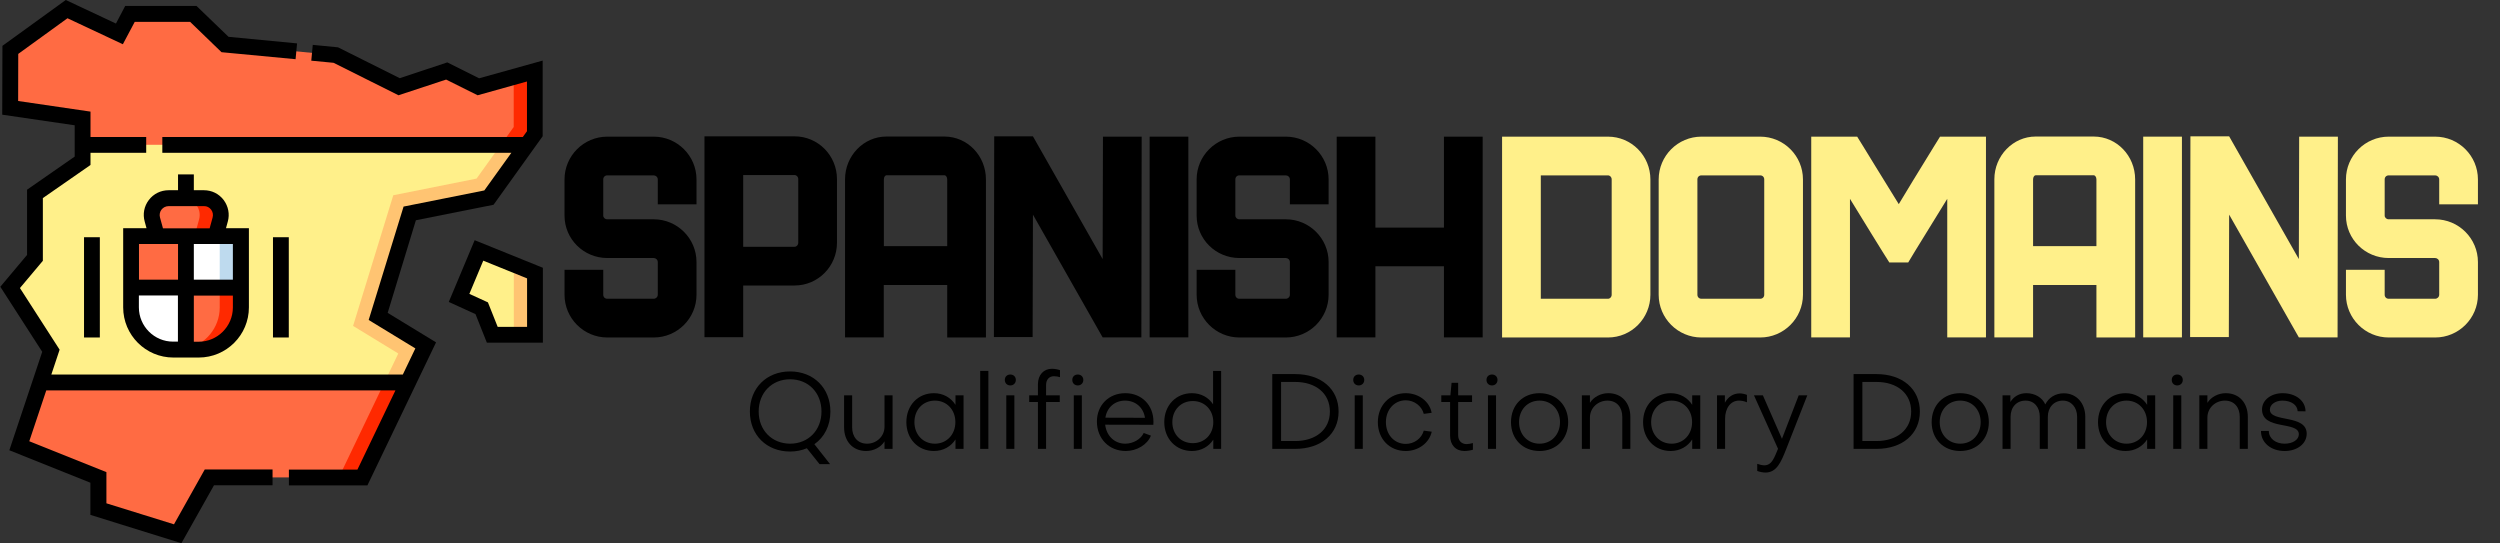 <?xml version="1.0" encoding="utf-8"?>
<!-- Generator: Adobe Illustrator 28.0.0, SVG Export Plug-In . SVG Version: 6.00 Build 0)  -->
<svg version="1.1" id="Capa_1" xmlns="http://www.w3.org/2000/svg" xmlns:xlink="http://www.w3.org/1999/xlink" x="0px" y="0px"
	 viewBox="0 0 2356.4 512" style="enable-background:new 0 0 2356.4 512;" xml:space="preserve">
<rect x="0" y="0" width="2356.4" height="512" fill="#333333" stroke="none"/>
<style type="text/css">
	.st0{fill:#FF6B43;}
	.st1{fill:#FF2900;}
	.st2{fill:#FFF08A;}
	.st3{fill:#FFC472;}
	.st4{fill:#FFFFFF;}
	.st5{fill:#BEDAEE;}
</style>
<g>
	<g>
		<path class="st0" d="M9.7,47L62.8,8.6L112.5,32l10-18.9h59.7L212.1,42l104.5,10l59.7,29.9L421,66.9l29.9,14.9l53.2-14.9v59.2
			l-43.2,60.2l-74.6,14.9l-29.9,97.1l44.8,27.3L341.4,450H197.2l-29.9,53.1l-74.8-23.3V450l-74.5-29.9L48,330.5L9.5,270.8L32.9,243
			v-60.3l44.9-31.2v-39.8l-68.3-10L9.7,47z"/>
		<path class="st1" d="M484.2,72.5v47.2l-34.9,48.7L370.7,184l-37.9,123.2l42.6,26l-56,116.8h22.1l59.7-124.5l-44.8-27.3l29.9-97.1
			l74.6-14.9l43.2-60.2V66.9L484.2,72.5z"/>
		<path class="st2" d="M460.8,186.3l35.7-49.8H77.8v14.9l-44.9,31.2V243L9.5,270.8L48,330.5l-10,29.9h346.4l16.7-34.9l-44.8-27.3
			l29.9-97.1L460.8,186.3z"/>
		<path class="st3" d="M460.8,186.3l35.7-49.8H472l-22.8,31.8L370.7,184l-37.9,123.2l42.6,26l-13.1,27.3h22.1l16.7-34.9l-44.8-27.3
			l29.9-97.1L460.8,186.3z"/>
		<path class="st4" d="M187.2,329.6h-23.9c-22,0-39.8-17.8-39.8-39.8v-67.2H227v67.2C227,311.7,209.2,329.6,187.2,329.6z"/>
		<path class="st5" d="M207.1,222.6v67.2c0,22-17.8,39.8-39.8,39.8h19.9c22,0,39.8-17.8,39.8-39.8v-67.2H207.1z"/>
		<path class="st0" d="M123.5,222.6h51.7v48.5h-51.7V222.6z"/>
		<path class="st0" d="M175.2,271.1v58.5h11.9c22,0,39.8-17.8,39.8-39.8v-18.7H175.2z"/>
		<path class="st1" d="M207.1,271.1v18.7c0,19.3-13.7,35.3-31.8,39v0.8h11.9c22,0,39.8-17.8,39.8-39.8v-18.7H207.1z"/>
		<path class="st0" d="M203.2,222.6h-55.4l-4.3-15.6c-2.8-10.1,4.8-20.2,15.3-20.2h33.4c10.5,0,18.2,10,15.3,20.2L203.2,222.6z"/>
		<path class="st1" d="M192.2,186.8h-19.9c10.5,0,18.2,10,15.3,20.2l-4.3,15.6h19.9l4.3-15.6C210.4,196.8,202.8,186.8,192.2,186.8z"
			/>
		<path class="st2" d="M504.2,315.6H464l-10-25l-21.3-9.8l18.8-44.7l52.8,21.3V315.6z"/>
		<path class="st3" d="M484.3,249.4v66.2h19.9v-58.2L484.3,249.4z"/>
	</g>
	<g>
		<path d="M392,207.6l73.2-14.6l46.3-64.6V57.1l-59.9,16.7l-30-15l-44.8,14.9l-58.2-29.1l-23.8-2.3l-1.4,14.9l21,2l61.2,30.6
			L420.5,75l29.7,14.8l46.5-13v46.9l-3.9,5.4H153V144h329l-25.5,35.5l-76.1,15.2l-32.9,106.9l44,26.8l-11.8,24.6H48.4l7.8-23.4
			l-37.4-58.1l21.6-25.7v-59.1l44.9-31.2V144h52.5v-14.9H85.3v-23.9l-68.2-10l0.1-44.4l46.4-33.6l52.2,24.5L127,20.6h52.2l29.6,28.6
			l69.8,6.6l1.4-14.9l-64.6-6.2L185.2,5.6H118l-8.7,16.6L62,0L2.3,43.2l-0.2,64.9l68.3,10v29.5l-44.9,31.2v61.5l-25.2,30l39.5,61.3
			L8.8,424.4L85.2,455v30.3l85.8,26.7l30.7-54.6h55.2v-14.9h-63.9l-29,51.7l-63.7-19.8v-29.4l-72.7-29.1l16-47.9h329.1l-35.8,74.6
			h-64.6v14.9h74l64.7-134.8l-45.6-27.8L392,207.6z"/>
		<path d="M79.2,223.6h14.9v94.5H79.2V223.6z"/>
		<path d="M257.3,223.6h14.9v94.5h-14.9V223.6z"/>
		<path d="M167.8,164.4v14.9h-8.9c-7.4,0-14.2,3.4-18.6,9.2c-4.5,5.9-5.9,13.3-3.9,20.4l1.7,6.2h-22v74.6
			c0,26.1,21.2,47.3,47.3,47.3h23.9c26.1,0,47.3-21.2,47.3-47.3v-74.6H213l1.7-6.2c2-7.1,0.5-14.5-3.9-20.4
			c-4.5-5.9-11.2-9.2-18.6-9.2h-9.5v-14.9H167.8z M167.8,230v33.6h-36.8V230H167.8z M130.9,289.7v-11.2h36.8v43.5h-4.5
			C145.5,322.1,130.9,307.6,130.9,289.7z M187.2,322.1h-4.5v-43.5h36.8v11.2C219.5,307.6,205,322.1,187.2,322.1z M219.5,230v33.6
			h-36.8V230H219.5z M199,197.6c1.6,2.1,2.1,4.8,1.4,7.4l-2.8,10.2h-44l-2.8-10.2c-0.7-2.6-0.2-5.3,1.4-7.4c1.6-2.1,4.1-3.3,6.7-3.3
			h33.4C194.9,194.2,197.3,195.4,199,197.6L199,197.6z"/>
		<path d="M447.4,226.4L423,284.6l25.2,11.5l10.7,26.9h52.8v-70.6L447.4,226.4z M496.8,308.1h-27.7l-9.2-23.1l-17.5-8l13.1-31.3
			l41.3,16.7L496.8,308.1L496.8,308.1z"/>
	</g>
</g>
<g>
	<g>
		<path d="M620,192.6v-23.5c0-2.2-1.9-3.8-3.8-3.8h-43.8c-2.2,0-3.8,1.6-3.8,3.8v34.1c0,1.9,1.6,3.5,3.8,3.5h43.8
			c22.2,0,40.3,18.1,40.3,40.3v30.8c0,22.2-18.1,40.3-40.3,40.3h-43.8c-22.2,0-40.3-18.1-40.3-40.3v-23.5h36.5v23.5
			c0,2.2,1.6,3.8,3.8,3.8h43.8c1.9,0,3.8-1.6,3.8-3.8v-30.8c0-2.2-1.9-3.8-3.8-3.8h-43.8c-22.2,0-40.3-17.8-40.3-40v-34.1
			c0-22.2,18.1-40.3,40.3-40.3h43.8c22.2,0,40.3,18.1,40.3,40.3v23.5H620z"/>
		<path d="M788.9,168.8v60c0,22.2-17.8,40.3-40,40.3h-48.4v48.7H664V128.5h84.9C771.1,128.5,788.9,146.6,788.9,168.8z M752.4,168.8
			c0-2.2-1.6-3.8-3.5-3.8h-48.4v67.6h48.4c1.9,0,3.5-1.6,3.5-3.8V168.8z"/>
		<path d="M929.3,169.1v149h-36.5v-49.5H833V318h-36.5v-149c0-22.2,17.6-40.3,38.9-40.3h54.9C912,128.8,929.3,146.9,929.3,169.1z
			 M892.8,232v-63c0-2.2-1.4-3.8-2.4-3.8h-54.9c-1.1,0-2.4,1.6-2.4,3.8v63H892.8z"/>
		<path d="M1076.1,128.8l-0.3,189.2h-36.5l-65.7-115.7l-0.3,115.4h-36.5l0.3-189.2h36.5l65.7,115.7l0.3-115.4H1076.1z"/>
		<path d="M1083.6,318V128.8h36.5V318H1083.6z"/>
		<path d="M1215.8,192.6v-23.5c0-2.2-1.9-3.8-3.8-3.8h-43.8c-2.2,0-3.8,1.6-3.8,3.8v34.1c0,1.9,1.6,3.5,3.8,3.5h43.8
			c22.2,0,40.3,18.1,40.3,40.3v30.8c0,22.2-18.1,40.3-40.3,40.3h-43.8c-22.2,0-40.3-18.1-40.3-40.3v-23.5h36.5v23.5
			c0,2.2,1.6,3.8,3.8,3.8h43.8c1.9,0,3.8-1.6,3.8-3.8v-30.8c0-2.2-1.9-3.8-3.8-3.8h-43.8c-22.2,0-40.3-17.8-40.3-40v-34.1
			c0-22.2,18.1-40.3,40.3-40.3h43.8c22.2,0,40.3,18.1,40.3,40.3v23.5H1215.8z"/>
		<path d="M1397.5,128.8V318H1361v-67h-64.6v67h-36.5V128.8h36.5v85.7h64.6v-85.7H1397.5z"/>
	</g>
	<g>
		<path class="st2" d="M1555.6,169.1v108.7c0,22.2-17.8,40.3-40,40.3h-99.8V128.8h99.8C1537.8,128.8,1555.6,146.9,1555.6,169.1z
			 M1519.1,169.1c0-2.2-1.6-3.8-3.5-3.8h-63.3v116.3h63.3c1.9,0,3.5-1.6,3.5-3.8V169.1z"/>
		<path class="st2" d="M1699.4,169.1v108.7c0,22.2-18.1,40.3-40.3,40.3h-55.4c-22.2,0-40.3-18.1-40.3-40.3V169.1
			c0-22.2,18.1-40.3,40.3-40.3h55.4C1681.3,128.8,1699.4,146.9,1699.4,169.1z M1662.9,169.1c0-2.2-1.6-3.8-3.8-3.8h-55.4
			c-2.2,0-3.8,1.6-3.8,3.8v108.7c0,2.2,1.6,3.8,3.8,3.8h55.4c2.2,0,3.8-1.6,3.8-3.8V169.1z"/>
		<path class="st2" d="M1871.9,128.8V318h-36.5V187.4c-13.8,22.4-30,48.7-30.3,49.2l-6.5,10.8h-17.8l-6.8-10.8
			c-0.3-0.3-16.5-26.8-30.3-49.2V318h-36.5V128.8h43.3l5.4,8.7c0,0,19.2,31.4,33.8,54.9c7-11.9,17.8-29.2,33.5-54.9l5.4-8.7H1871.9z
			"/>
		<path class="st2" d="M2012.5,169.1v149H1976v-49.5h-59.7V318h-36.5v-149c0-22.2,17.6-40.3,38.9-40.3h54.9
			C1995.2,128.8,2012.5,146.9,2012.5,169.1z M1976,232v-63c0-2.2-1.4-3.8-2.4-3.8h-54.9c-1.1,0-2.4,1.6-2.4,3.8v63H1976z"/>
		<path class="st2" d="M2020.1,318V128.8h36.5V318H2020.1z"/>
		<path class="st2" d="M2203.6,128.8l-0.3,189.2h-36.5l-65.7-115.7l-0.3,115.4h-36.5l0.3-189.2h36.5l65.7,115.7l0.3-115.4H2203.6z"
			/>
		<path class="st2" d="M2299.1,192.6v-23.5c0-2.2-1.9-3.8-3.8-3.8h-43.8c-2.2,0-3.8,1.6-3.8,3.8v34.1c0,1.9,1.6,3.5,3.8,3.5h43.8
			c22.2,0,40.3,18.1,40.3,40.3v30.8c0,22.2-18.1,40.3-40.3,40.3h-43.8c-22.2,0-40.3-18.1-40.3-40.3v-23.5h36.5v23.5
			c0,2.2,1.6,3.8,3.8,3.8h43.8c1.9,0,3.8-1.6,3.8-3.8v-30.8c0-2.2-1.9-3.8-3.8-3.8h-43.8c-22.2,0-40.3-17.8-40.3-40v-34.1
			c0-22.2,18.1-40.3,40.3-40.3h43.8c22.2,0,40.3,18.1,40.3,40.3v23.5H2299.1z"/>
	</g>
	<g>
		<path d="M744.7,350.1c22.2,0,38,15.7,38,37.8c0,13.3-5.7,24.2-15.1,30.8l14.8,18.8h-9.9l-12-15c-4.7,2-10,3.1-15.8,3.1
			c-22.2,0-37.9-15.6-37.9-37.7S722.5,350.1,744.7,350.1z M744.7,418.2c17.2,0,29.6-12.7,29.6-30.3c0-17.7-12.3-30.4-29.6-30.4
			c-17.2,0-29.6,12.7-29.6,30.4C715.1,405.5,727.5,418.1,744.7,418.2z"/>
		<path d="M795.6,402.8v-30.2h7.6v30.2c0,8.9,5.1,15.4,14.1,15.4c8.8,0,16.4-6.8,16.4-16v-29.6h7.6v50.5h-7.6V416
			c-3.4,5.6-10.3,9.1-17.3,9.1C803.5,425.1,795.6,415.7,795.6,402.8z"/>
		<path d="M900.6,372.6h7.6v50.5h-7.6v-8.9c-4.3,6.7-11.6,10.9-20.3,10.9c-15.1,0-26-11.5-26-27.2c0-15.8,10.9-27.3,26-27.3
			c8.7,0,16,4.2,20.3,11V372.6z M900.5,397.9c0-11.8-8.2-20.3-19.3-20.3c-11.2,0-19.3,8.5-19.3,20.3c0,11.7,8.1,20.3,19.3,20.3
			C892.3,418.2,900.5,409.6,900.5,397.9z"/>
		<path d="M923.9,423.1v-73.5h7.7v73.5H923.9z"/>
		<path d="M952.3,353c3,0,5.2,2.1,5.2,5.1s-2.2,5.2-5.2,5.2c-3.1,0-5.2-2.2-5.2-5.2S949.2,353,952.3,353z M948.5,423.1v-50.5h7.6
			v50.5H948.5z"/>
		<path d="M999.1,355.5c-1.7-0.5-3.6-0.9-5.7-0.9c-4.4,0-7.4,3.1-7.4,8.3v9.7h12.9v6.3H986v44.2h-7.7v-44.2h-8.2v-6.3h8.2v-10.5
			c0.1-8.8,5.4-14.5,13.2-14.5c2.8,0,5.3,0.5,7.6,1.3V355.5z"/>
		<path d="M1015.9,353c3,0,5.2,2.1,5.2,5.1s-2.2,5.2-5.2,5.2c-3.1,0-5.2-2.2-5.2-5.2S1012.8,353,1015.9,353z M1012.1,423.1v-50.5
			h7.6v50.5H1012.1z"/>
		<path d="M1078,408.1l6.8,2.5c-3.2,8.4-13.2,14.5-23.7,14.5c-15.8,0-27.2-11.7-27.2-27.8c0-15.4,11.2-26.7,26.8-26.7
			c15.4,0,26.5,11.3,26.5,26.8c0,0.9,0,1.9-0.1,3l-45.4-0.1c1.2,10.6,8.9,17.9,18.9,17.9C1068.2,418.2,1075.5,413.8,1078,408.1z
			 M1079.2,393.8c-1.4-9.6-8.8-16.2-18.8-16.2c-9.8,0-17.1,6.6-18.5,16.1L1079.2,393.8z"/>
		<path d="M1143.4,349.6h7.6v73.5h-7.4v-8.7c-4.3,6.6-11.5,10.7-20.1,10.7c-15.1,0-26.1-11.5-26.1-27.2c0-15.8,11-27.3,26.1-27.3
			c8.5,0,15.6,4,19.9,10.5V349.6z M1124.3,417.7c11.2,0,19.3-8.4,19.3-19.8c0-11.5-8.1-19.9-19.3-19.9s-19.3,8.4-19.3,19.9
			C1105,409.5,1113.2,417.7,1124.3,417.7z"/>
		<path d="M1199.2,423.1v-70.5h21.5c24.6,0,41,14.1,41,35.3c0,21.1-16.4,35.2-41,35.2H1199.2z M1220.7,360h-13.2v55.7h13.2
			c19.6,0,32.8-10.8,32.8-27.8C1253.5,370.8,1240.3,360,1220.7,360z"/>
		<path d="M1280.7,353c3,0,5.2,2.1,5.2,5.1s-2.2,5.2-5.2,5.2c-3.1,0-5.2-2.2-5.2-5.2S1277.6,353,1280.7,353z M1276.9,423.1v-50.5
			h7.6v50.5H1276.9z"/>
		<path d="M1342,390.1c-1.9-7.4-9-12.8-17-12.8c-10.6,0-18.7,8.7-18.7,20.6c0,11.9,8,20.5,18.7,20.5c8.2,0,15-5.3,17-12.5l7.5,1
			c-2.3,10.6-12.6,18.2-24.5,18.2c-15.3,0-26.3-11.4-26.3-27.2c0-15.8,11.1-27.3,26.3-27.3c12.2,0,22.5,7.8,24.4,18.5L1342,390.1z"
			/>
		<path d="M1366.8,378.9h-8.3v-6.3h8.6l1.1-11.8h6.2v11.8h13.1v6.3h-13.1v31.4c0,4.9,3,8.2,7.8,8.3c1.6,0,4.2-0.4,6.1-1v6.3
			c-2.3,0.7-5.5,1.2-8,1.2c-8.3,0-13.5-5.8-13.5-14.5V378.9z"/>
		<path d="M1406.3,353c3,0,5.2,2.1,5.2,5.1s-2.2,5.2-5.2,5.2c-3.1,0-5.2-2.2-5.2-5.2S1403.2,353,1406.3,353z M1402.5,423.1v-50.5
			h7.6v50.5H1402.5z"/>
		<path d="M1451.1,425.1c-15.8,0-26.9-11.3-26.9-27.2c0-16,11.1-27.3,26.9-27.3c15.8,0,27,11.3,27,27.3
			C1478.1,413.8,1466.9,425.1,1451.1,425.1z M1451.1,377.6c-11.2,0-19.3,8.5-19.3,20.3c0,11.7,8.1,20.3,19.3,20.3
			c11.2,0,19.3-8.6,19.3-20.3C1470.4,386.1,1462.3,377.6,1451.1,377.6z"/>
		<path d="M1536.7,392.9v30.2h-7.6v-30.2c0-8.9-5.1-15.3-14-15.3c-8.8,0-16.5,6.7-16.5,16v29.5h-7.6v-50.5h7.6v7.1
			c3.5-5.6,10.3-9.1,17.3-9.1C1528.8,370.6,1536.7,380,1536.7,392.9z"/>
		<path d="M1595,372.6h7.6v50.5h-7.6v-8.9c-4.3,6.7-11.6,10.9-20.3,10.9c-15.1,0-26-11.5-26-27.2c0-15.8,10.9-27.3,26-27.3
			c8.7,0,16,4.2,20.3,11V372.6z M1594.9,397.9c0-11.8-8.2-20.3-19.3-20.3c-11.2,0-19.3,8.5-19.3,20.3c0,11.7,8.1,20.3,19.3,20.3
			C1586.7,418.2,1594.9,409.6,1594.9,397.9z"/>
		<path d="M1646.6,372.2v7c-2.6-1.2-5.5-1.6-7.5-1.6c-7.9,0-13.1,7.1-13.1,17.2v28.3h-7.6v-50.5h7.4v7c3-5.5,7.8-8.8,14-8.8
			C1641.9,370.8,1644.3,371.3,1646.6,372.2z"/>
		<path d="M1656.3,437.2c2.3,0.8,4.8,1.4,6.7,1.4c7.4,0,9.6-8,12.9-15.6l-22.7-50.4h8.4l18,41l15.8-41h8.1l-20.1,51.2
			c-4.6,11.5-8.7,21.6-19.3,21.6c-2.5,0-5.5-0.6-7.8-1.5V437.2z"/>
		<path d="M1747.1,423.1v-70.5h21.5c24.6,0,41,14.1,41,35.3c0,21.1-16.4,35.2-41,35.2H1747.1z M1768.6,360h-13.2v55.7h13.2
			c19.6,0,32.8-10.8,32.8-27.8C1801.4,370.8,1788.2,360,1768.6,360z"/>
		<path d="M1847.6,425.1c-15.8,0-26.9-11.3-26.9-27.2c0-16,11.1-27.3,26.9-27.3c15.8,0,27,11.3,27,27.3
			C1874.6,413.8,1863.4,425.1,1847.6,425.1z M1847.6,377.6c-11.2,0-19.3,8.5-19.3,20.3c0,11.7,8.1,20.3,19.3,20.3
			c11.2,0,19.3-8.6,19.3-20.3C1866.9,386.1,1858.8,377.6,1847.6,377.6z"/>
		<path d="M1895.1,423.1h-7.6v-50.5h7.4v6.3c3.2-5.2,8.5-8.3,15-8.3c8.3,0,15.1,4.2,17.9,10.6c3.2-6.4,9.5-10.5,17.5-10.5
			c11.8,0,20.2,9.2,20.2,22.2v30.2h-7.7v-30.3c0-8.9-5.6-15.2-13.4-15.2c-8.4,0-14.2,6.3-14.2,15.2v30.3h-7.6v-30.3
			c0-9.1-5.3-15.2-13.4-15.2c-8.4,0-14.1,6.1-14.1,15.2V423.1z"/>
		<path d="M2023.8,372.6h7.6v50.5h-7.6v-8.9c-4.3,6.7-11.6,10.9-20.3,10.9c-15.1,0-26-11.5-26-27.2c0-15.8,10.9-27.3,26-27.3
			c8.7,0,16,4.2,20.3,11V372.6z M2023.7,397.9c0-11.8-8.2-20.3-19.3-20.3c-11.2,0-19.3,8.5-19.3,20.3c0,11.7,8.1,20.3,19.3,20.3
			C2015.5,418.2,2023.7,409.6,2023.7,397.9z"/>
		<path d="M2052.2,353c3,0,5.2,2.1,5.2,5.1s-2.2,5.2-5.2,5.2c-3.1,0-5.2-2.2-5.2-5.2S2049.1,353,2052.2,353z M2048.4,423.1v-50.5
			h7.6v50.5H2048.4z"/>
		<path d="M2118.7,392.9v30.2h-7.6v-30.2c0-8.9-5.1-15.3-14-15.3c-8.8,0-16.5,6.7-16.5,16v29.5h-7.6v-50.5h7.6v7.1
			c3.5-5.6,10.3-9.1,17.3-9.1C2110.8,370.6,2118.7,380,2118.7,392.9z"/>
		<path d="M2131.1,406.2h7.4c0,7,6.3,12,14.9,12c7.8,0,13.4-3.8,13.4-8.9c-0.1-12.7-34.7-3.4-34.7-23.4c0-8.8,8.5-15.3,19.4-15.3
			c12.4,0,21.6,7.2,21.6,17.1l-7.5-0.1c0-5.8-6-10-14.3-10c-6.5,0-11.8,3.6-11.8,8.5c0,12.4,34.7,4.1,34.7,22.7
			c0,9.3-8.7,16.3-20.8,16.3C2140.4,425.1,2131,417.1,2131.1,406.2z"/>
	</g>
</g>
</svg>
